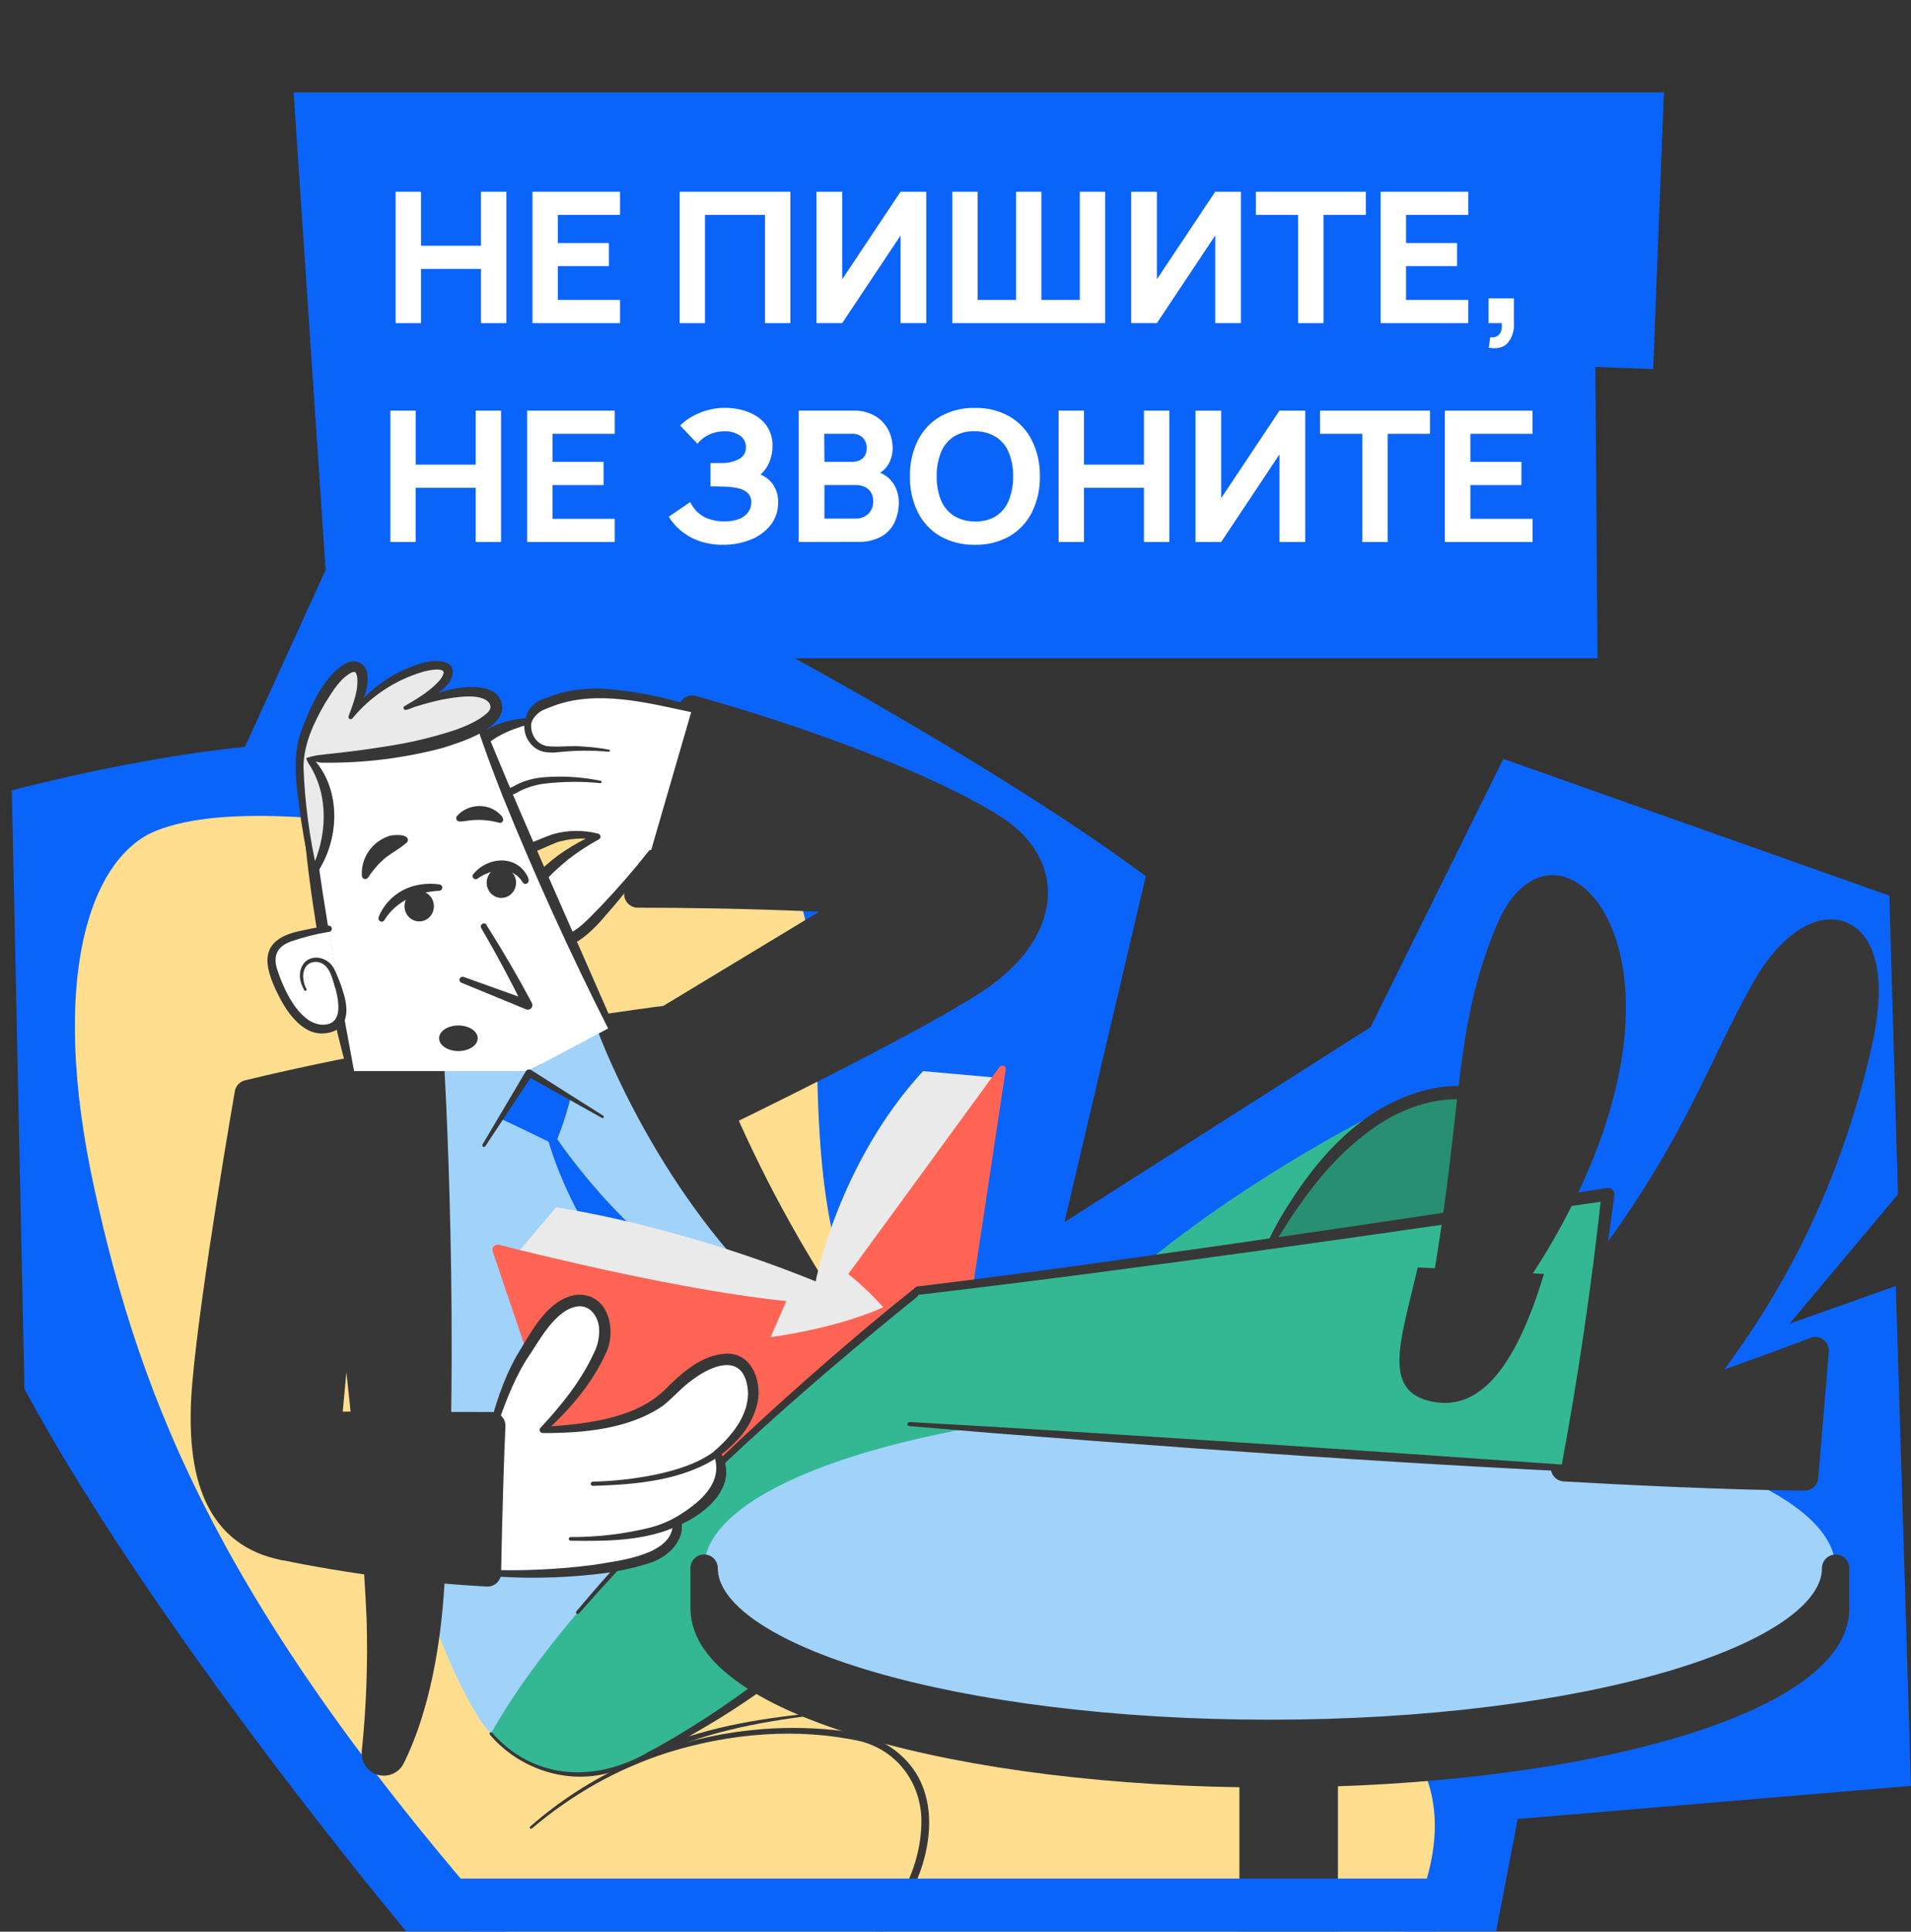 <?xml version="1.0" encoding="UTF-8"?> <svg xmlns="http://www.w3.org/2000/svg" width="94" height="95" viewBox="0 0 94 95" fill="none"><rect x="0" y="0" width="94" height="95" fill="#333333" stroke="none"/><g clip-path="url(#clip0_2715_114604)"><path d="M14.443 4.543H81.845L81.319 18.149L78.476 18.046L78.58 32.373H39.092C39.092 32.373 49.724 38.144 56.361 43.092L52.361 60.1L67.417 50.514L73.948 37.321L92.936 44.048L93.36 58.734L88.023 65.099L93.254 63.244L93.998 87.828L74.655 89.457L73.546 95.228H20.185C20.185 95.228 7.803 80.514 1.202 68.311L0.58 38.869C0.58 38.869 6.588 37.265 12.049 36.732L16.016 28.031L14.443 4.543Z" fill="#0A64FA"></path><path d="M25.569 95.735C10.835 79.206 6.923 68.867 4.642 58.459C2.362 48.051 4.446 42.129 7.706 40.846C10.965 39.563 16.538 40.275 21.657 40.846C28.568 39.251 33.681 38.319 37.37 41.228C41.739 44.675 39 54.055 41.282 61.969C43.564 69.882 44.149 71.86 44.149 71.86L47.345 82.899C62.665 80.602 68.207 82.582 70.097 87.24C71.987 91.898 67.685 97.259 67.685 97.259L25.569 95.735Z" fill="#FFDE8F"></path><path d="M29.351 50.611C27.208 50.925 24.284 51.379 21.157 51.939C21.157 51.939 20.561 63.706 20.115 69.31L20.751 78.025C20.751 78.025 21.897 81.823 23.487 84.376C24.805 86.492 27.747 88.546 31.945 86.305C36.144 84.064 38.624 81.948 38.624 81.948L42.63 67.074L41.612 65.83L29.351 50.611Z" fill="#A0D2FA"></path><path d="M23.732 54.607C25.841 55.564 27.289 56.303 27.289 56.303C27.722 55.304 28.038 54.26 28.233 53.191L26.033 52.02L23.732 54.607Z" fill="#0A64FA"></path><path d="M25.969 52.678L29.525 55.041C30.366 54.062 31.143 53.033 31.854 51.96L30.051 50.51L25.969 52.678Z" fill="#A0D2FA"></path><path d="M30.051 50.51C30.051 50.51 33.791 60.78 41.613 65.824C39.207 62.349 37.148 58.656 35.464 54.795C35.464 54.795 44.348 50.509 47.846 48.267C51.344 46.026 51.98 42.726 48.864 40.73C45.747 38.735 39.45 36.372 34.044 34.877L31.373 43.968C36.302 43.968 40.326 44.147 42.508 44.284L32.854 50.119C32.854 50.119 32.194 50.193 30.051 50.507" fill="#373737"></path><path d="M30.051 50.51C30.051 50.51 33.791 60.78 41.613 65.824C39.207 62.349 37.148 58.656 35.464 54.795C35.464 54.795 44.348 50.509 47.846 48.267C51.344 46.026 51.98 42.726 48.864 40.73C45.747 38.735 39.45 36.372 34.044 34.877L31.373 43.968C36.302 43.968 40.326 44.147 42.508 44.284L32.854 50.119C32.854 50.119 32.194 50.193 30.051 50.507" stroke="#373737" stroke-width="1.346" stroke-linecap="round" stroke-linejoin="round"></path><path d="M26.879 55.779C28.263 60.923 32.606 65.637 32.606 65.637L35.187 63.357C30.591 60.954 27.224 55.748 27.224 55.748L26.879 55.779Z" fill="#0A64FA"></path><path d="M41.539 61.951L44.528 64.876L37.033 66.315L37.888 63.715H40.258L41.539 61.951Z" fill="#EAEAEA"></path><path d="M48.989 52.997L45.403 52.678C41.231 57.209 40.121 63.016 40.121 63.016C33.016 60.145 27.344 59.378 27.344 59.378L25.191 61.932C25.191 61.932 37.252 64.101 40.514 64.101C42.6 61.803 48.989 52.997 48.989 52.997Z" fill="#EAEAEA"></path><path d="M24.236 61.549L29.3 76.481L42.6 77.437L47.097 68.312L49.471 52.596C49.477 52.559 49.469 52.522 49.45 52.49C49.431 52.458 49.402 52.433 49.367 52.419C49.332 52.405 49.293 52.402 49.256 52.413C49.22 52.423 49.188 52.444 49.165 52.474C45.788 57.108 41.728 62.656 41.728 62.656C42.344 63.155 42.919 63.702 43.447 64.291C41.035 65.376 37.905 65.759 37.905 65.759L38.679 63.986C33.67 63.49 26.436 61.701 24.548 61.22C24.503 61.209 24.455 61.21 24.41 61.223C24.365 61.236 24.324 61.26 24.292 61.294C24.26 61.327 24.238 61.369 24.228 61.414C24.219 61.459 24.221 61.505 24.236 61.549Z" fill="#FF6455"></path><path d="M45.174 63.465C45.174 63.465 29.392 75.847 24.146 85.259C25.668 86.987 28.345 88.227 31.945 86.303C36.143 84.062 38.624 81.946 38.624 81.946C43.508 78.384 51.008 69.993 51.008 69.993" fill="#33B893"></path><path d="M24.201 85.212C26.172 87.453 29.061 87.683 31.636 86.31C34.06 85.008 36.35 83.48 38.474 81.749C41.897 79.145 44.928 76.066 47.925 73.006C48.926 71.98 49.92 70.944 50.891 69.893C50.905 69.878 50.921 69.865 50.94 69.857C50.958 69.848 50.978 69.843 50.999 69.842C51.019 69.841 51.04 69.844 51.059 69.851C51.078 69.858 51.096 69.868 51.111 69.882C51.141 69.909 51.159 69.946 51.161 69.985C51.164 70.025 51.15 70.064 51.124 70.094C49.228 72.247 47.266 74.345 45.237 76.389C42.214 79.414 39.021 82.266 35.382 84.514C34.197 85.232 32.998 85.924 31.756 86.54C31.13 86.857 30.464 87.09 29.776 87.234C27.689 87.731 25.438 86.904 24.093 85.305C24.083 85.291 24.078 85.273 24.081 85.256C24.083 85.239 24.092 85.223 24.105 85.211C24.119 85.2 24.136 85.193 24.154 85.194C24.172 85.194 24.189 85.2 24.203 85.212H24.201Z" fill="#373737"></path><path d="M45.301 63.624C39.313 68.451 33.537 73.583 28.477 79.349C28.47 79.357 28.461 79.364 28.451 79.368C28.442 79.373 28.431 79.376 28.42 79.377C28.409 79.378 28.398 79.377 28.388 79.373C28.377 79.37 28.368 79.365 28.36 79.358C28.344 79.344 28.334 79.325 28.332 79.305C28.331 79.284 28.337 79.264 28.35 79.248C32.053 74.827 36.246 70.814 40.6 67.019C42.054 65.752 43.533 64.507 45.044 63.31C45.087 63.276 45.141 63.261 45.195 63.267C45.249 63.273 45.299 63.299 45.333 63.341C45.367 63.383 45.383 63.436 45.377 63.489C45.371 63.542 45.343 63.59 45.301 63.624Z" fill="#373737"></path><path d="M19.923 55.411C22.6 56.12 23.795 56.335 23.795 56.335L25.967 52.678H17.254L19.923 55.411Z" fill="#A0D2FA"></path><path d="M31.873 86.17C34.427 84.991 37.236 84.528 40.017 84.248C40.03 84.249 40.042 84.254 40.052 84.263C40.062 84.272 40.068 84.284 40.069 84.296C40.07 84.309 40.067 84.322 40.059 84.333C40.052 84.343 40.041 84.351 40.028 84.354C37.278 84.695 34.495 85.222 32.013 86.443C31.976 86.46 31.934 86.462 31.896 86.449C31.857 86.436 31.826 86.408 31.808 86.373C31.789 86.337 31.786 86.296 31.798 86.258C31.811 86.22 31.838 86.189 31.873 86.17Z" fill="#373737"></path><path d="M65.812 85.309H60.965V98.753H65.812V85.309Z" fill="#373737"></path><path d="M62.458 85.25C77.826 85.25 90.284 81.611 90.284 77.121C90.284 72.632 77.826 68.992 62.458 68.992C47.091 68.992 34.633 72.632 34.633 77.121C34.633 81.611 47.091 85.25 62.458 85.25Z" fill="#A0D2FA"></path><path d="M62.458 85.248C47.092 85.248 34.635 81.609 34.635 77.121V79.106C34.635 83.592 47.092 87.235 62.458 87.235C77.825 87.235 90.293 83.596 90.293 79.106V77.123C90.293 81.609 77.827 85.248 62.458 85.248Z" fill="#373737" stroke="#373737" stroke-width="1.346" stroke-linecap="round" stroke-linejoin="round"></path><path d="M23.977 77.353C27.854 77.581 31.676 77.025 32.655 76.235C33.532 75.53 33.306 74.83 33.306 74.83C35.579 73.658 35.733 72.418 35.281 71.478C37.075 70.062 37.398 68.465 36.776 67.414C36.155 66.362 34.564 66.793 32.851 68.585C31.139 70.378 26.697 70.332 26.697 70.332C26.697 70.332 28.692 68.48 29.548 66.475C30.404 64.471 28.529 62.719 26.748 65.131C24.968 67.543 24.649 69.013 24.156 70.534" fill="white"></path><path d="M23.985 77.204C25.725 77.266 27.467 77.185 29.194 76.961C30.411 76.757 33.144 76.49 33.095 74.898L33.203 74.641C34.303 73.986 35.643 72.98 35.115 71.556C35.1 71.52 35.097 71.479 35.105 71.44C35.114 71.402 35.135 71.367 35.164 71.339C36.081 70.55 36.967 69.412 36.763 68.179C36.495 66.58 35.069 67.115 34.112 67.82C33.575 68.188 33.128 68.718 32.62 69.127C30.937 70.291 28.693 70.48 26.695 70.478C26.664 70.477 26.635 70.467 26.61 70.45C26.585 70.432 26.566 70.409 26.555 70.381C26.544 70.353 26.541 70.323 26.547 70.293C26.553 70.264 26.567 70.237 26.588 70.216C27.606 69.125 28.57 67.93 29.194 66.58C29.411 66.175 29.504 65.717 29.463 65.261C29.402 64.723 29.025 64.196 28.44 64.244C27.298 64.37 26.477 66.038 25.873 66.902C25.168 68.052 24.739 69.304 24.297 70.575C24.283 70.612 24.255 70.642 24.219 70.66C24.183 70.677 24.142 70.68 24.104 70.668C24.065 70.656 24.033 70.631 24.014 70.596C23.994 70.562 23.989 70.521 24 70.483C24.339 69.175 24.746 67.846 25.426 66.656C26.101 65.561 26.944 63.84 28.389 63.677C29.945 63.587 30.347 65.446 29.797 66.566C29.113 68.064 28.009 69.342 26.796 70.437L26.691 70.173C28.68 70.047 31.142 69.814 32.633 68.416C33.48 67.575 34.466 66.622 35.749 66.57C37.067 66.544 37.537 68.122 37.216 69.164C37.025 69.838 36.656 70.452 36.147 70.943C35.908 71.187 35.649 71.41 35.372 71.612C35.372 71.612 35.423 71.393 35.423 71.397C36.404 72.989 34.792 74.431 33.384 75.016L33.493 74.76C33.65 75.318 33.399 75.815 33.076 76.175C32.742 76.519 32.322 76.769 31.857 76.902C31.002 77.162 30.123 77.339 29.232 77.428C27.476 77.62 25.704 77.644 23.943 77.5C23.905 77.494 23.87 77.475 23.845 77.445C23.821 77.415 23.808 77.378 23.811 77.34C23.813 77.302 23.83 77.266 23.858 77.24C23.886 77.213 23.923 77.198 23.961 77.197L23.985 77.204Z" fill="#373737"></path><path d="M35.384 71.61C33.602 72.82 31.267 73.014 29.151 73.075C29.125 73.071 29.102 73.059 29.085 73.04C29.068 73.021 29.059 72.997 29.059 72.972C29.059 72.946 29.068 72.922 29.085 72.903C29.102 72.884 29.125 72.872 29.151 72.868C30.209 72.844 31.263 72.724 32.299 72.509C33.311 72.29 34.343 71.971 35.168 71.354C35.185 71.34 35.205 71.33 35.227 71.325C35.248 71.319 35.27 71.317 35.292 71.32C35.314 71.322 35.336 71.329 35.355 71.34C35.374 71.35 35.392 71.365 35.405 71.382C35.419 71.399 35.429 71.418 35.435 71.439C35.441 71.46 35.443 71.482 35.44 71.504C35.438 71.525 35.431 71.546 35.42 71.565C35.409 71.584 35.394 71.6 35.377 71.614L35.384 71.61Z" fill="#373737"></path><path d="M33.412 75.011C31.762 75.793 29.869 75.799 28.068 75.772C28.044 75.772 28.021 75.762 28.003 75.745C27.986 75.728 27.977 75.706 27.977 75.682C27.977 75.658 27.986 75.635 28.003 75.618C28.021 75.602 28.044 75.592 28.068 75.592C29.396 75.598 30.72 75.44 32.008 75.12C32.424 75.01 32.825 74.849 33.2 74.641C33.224 74.623 33.251 74.611 33.281 74.605C33.31 74.598 33.341 74.598 33.37 74.604C33.4 74.61 33.428 74.622 33.452 74.639C33.476 74.657 33.497 74.679 33.512 74.705C33.527 74.73 33.536 74.759 33.539 74.788C33.541 74.818 33.538 74.847 33.528 74.875C33.518 74.903 33.503 74.929 33.482 74.95C33.462 74.972 33.436 74.989 33.408 75L33.412 75.011Z" fill="#373737"></path><path d="M13.967 76.058C17.266 76.735 20.612 77.168 23.977 77.354C23.977 77.354 24.039 73.508 24.189 70.115C17.13 70.115 12.33 70.066 12.33 70.066" fill="#373737"></path><path d="M13.967 76.058C17.266 76.735 20.612 77.168 23.977 77.354C23.977 77.354 24.039 73.508 24.189 70.115C17.13 70.115 12.33 70.066 12.33 70.066" stroke="#373737" stroke-width="1.346" stroke-linecap="round" stroke-linejoin="round"></path><path d="M12.214 53.784C15.048 53.095 18.192 52.469 21.153 51.94C21.153 51.94 22.026 66.152 21.164 78.282C20.873 82.395 19.978 84.965 19.258 86.42C19.215 86.508 19.143 86.578 19.053 86.618C18.963 86.659 18.861 86.666 18.766 86.64C18.671 86.614 18.588 86.555 18.533 86.475C18.477 86.394 18.453 86.297 18.464 86.201C18.69 84.012 18.771 81.811 18.706 79.612C18.535 75.626 17.806 66.871 16.951 61.779C16.55 65.222 16.123 70.094 16.123 70.094L13.965 76.059C10.902 75.461 9.723 72.764 10.128 68.084C10.533 63.404 12.214 53.784 12.214 53.784Z" fill="#373737" stroke="#373737" stroke-width="1.346" stroke-linecap="round" stroke-linejoin="round"></path><path d="M34.041 34.878C29.29 33.593 27.86 34.18 26.688 34.655C26.512 34.725 26.357 34.836 26.235 34.977C26.113 35.12 26.028 35.289 25.988 35.47C25.988 35.47 23.66 35.718 22.974 37.368C22.503 38.503 23.245 39.095 24.175 39.109C24.175 39.109 23.031 40.222 23.83 41.284C24.629 42.346 26.008 41.799 26.774 41.424C27.587 41.057 28.499 40.959 29.374 41.144C27.146 42.235 26.103 43.59 25.832 44.473C25.374 45.955 27.146 47.382 29.003 45.48C30.098 44.365 31.101 43.168 32.003 41.9" fill="white"></path><path d="M34.011 35.026C31.838 34.565 29.396 33.919 27.244 34.71L26.758 34.901C26.485 35.02 26.267 35.236 26.148 35.505C26.148 35.582 26.076 35.611 26.014 35.622C25.083 35.879 24.071 36.295 23.512 37.077C23.257 37.436 23.062 37.921 23.167 38.276C23.288 38.71 23.753 38.882 24.19 38.96C24.218 38.964 24.245 38.976 24.267 38.994C24.289 39.012 24.307 39.035 24.317 39.061C24.328 39.087 24.331 39.115 24.327 39.143C24.323 39.171 24.312 39.197 24.294 39.22C23.649 39.991 23.574 40.98 24.467 41.502C25.383 41.965 26.368 41.278 27.251 41.011C27.96 40.82 28.707 40.815 29.418 40.996C29.439 41.001 29.458 41.01 29.475 41.023C29.491 41.035 29.506 41.05 29.517 41.068C29.527 41.086 29.534 41.105 29.537 41.126C29.54 41.146 29.539 41.167 29.534 41.187C29.528 41.207 29.517 41.226 29.504 41.242C29.49 41.259 29.473 41.272 29.453 41.282C28.93 41.567 28.431 41.894 27.961 42.258C27.14 42.924 26.148 43.839 26.06 44.924C26.053 45.106 26.09 45.286 26.169 45.451C26.247 45.616 26.363 45.76 26.509 45.872C26.655 45.984 26.826 46.061 27.007 46.097C27.189 46.132 27.377 46.125 27.556 46.077C28.401 45.868 28.977 45.14 29.572 44.551C30.395 43.684 31.186 42.776 31.923 41.838C31.941 41.817 31.967 41.803 31.995 41.799C32.024 41.795 32.053 41.801 32.077 41.817C32.1 41.832 32.118 41.856 32.125 41.883C32.133 41.91 32.13 41.938 32.117 41.964C31.463 42.982 30.731 43.951 29.928 44.862C29.129 45.809 28.03 47.015 26.628 46.574C26.283 46.451 25.986 46.224 25.782 45.926C25.577 45.627 25.475 45.273 25.49 44.914C25.647 43.085 27.77 41.684 29.316 41.009L29.347 41.294C28.691 41.188 28.018 41.234 27.383 41.429C26.397 41.827 25.306 42.505 24.219 41.946C23.02 41.251 23.097 39.855 24.076 39.003L24.184 39.263C22.674 39.394 22.137 38.08 22.87 36.903C23.528 35.853 24.78 35.364 25.986 35.319L25.853 35.437C25.869 34.911 26.322 34.491 26.813 34.342C27.073 34.24 27.338 34.151 27.607 34.075C28.332 33.894 29.081 33.827 29.827 33.878C31.28 34.001 32.714 34.287 34.1 34.732C34.14 34.742 34.174 34.768 34.195 34.803C34.215 34.839 34.221 34.88 34.21 34.919C34.199 34.958 34.172 34.992 34.136 35.012C34.1 35.032 34.058 35.037 34.018 35.026H34.011Z" fill="#373737"></path><path d="M26.145 35.504C26.046 36.031 26.343 36.58 26.893 36.693C27.473 36.763 28.125 36.65 28.727 36.718C29.142 36.742 29.556 36.792 29.964 36.871C29.977 36.874 29.988 36.882 29.995 36.892C30.002 36.903 30.005 36.916 30.002 36.929C30 36.941 29.993 36.953 29.982 36.96C29.972 36.968 29.959 36.971 29.946 36.97C29.131 36.896 28.311 36.902 27.498 36.988C27.28 37.019 27.058 37.019 26.84 36.988C26.107 36.9 25.634 36.09 25.839 35.425C25.851 35.387 25.878 35.355 25.913 35.335C25.948 35.316 25.989 35.31 26.029 35.318C26.068 35.327 26.103 35.35 26.126 35.383C26.149 35.416 26.158 35.455 26.153 35.495L26.145 35.504Z" fill="#373737"></path><path d="M24.177 38.957C24.607 38.94 25.026 38.817 25.395 38.598C25.826 38.382 26.297 38.254 26.78 38.223C27.71 38.151 28.645 38.211 29.556 38.403C29.569 38.407 29.579 38.416 29.586 38.427C29.593 38.439 29.596 38.452 29.594 38.465C29.591 38.479 29.585 38.491 29.575 38.499C29.564 38.508 29.551 38.513 29.538 38.514C28.633 38.425 27.722 38.432 26.819 38.535C26.387 38.584 25.966 38.708 25.578 38.9C25.157 39.153 24.669 39.278 24.175 39.258C24.134 39.258 24.094 39.242 24.065 39.214C24.036 39.185 24.02 39.146 24.02 39.106C24.02 39.066 24.036 39.027 24.065 38.998C24.094 38.969 24.134 38.953 24.175 38.953L24.177 38.957Z" fill="#373737"></path><path d="M17.254 52.674H25.968L30.051 50.507C30.051 50.507 25.468 40.874 23.451 35.185L14.902 37.206C15.242 44.377 17.254 52.674 17.254 52.674Z" fill="white"></path><path d="M29.91 50.574C28.024 46.844 26.297 43.041 24.729 39.166C24.219 37.871 23.728 36.566 23.306 35.238L23.489 35.337L14.946 37.356L15.066 37.202C15.179 38.499 15.311 39.793 15.474 41.083C15.969 44.959 16.701 48.799 17.41 52.643C17.414 52.663 17.414 52.683 17.41 52.703C17.406 52.723 17.398 52.742 17.386 52.758C17.375 52.775 17.36 52.789 17.343 52.8C17.325 52.811 17.306 52.819 17.286 52.822C17.247 52.831 17.206 52.824 17.172 52.804C17.137 52.783 17.113 52.751 17.102 52.713C16.736 51.457 16.446 50.176 16.173 48.896C15.396 45.047 14.836 41.142 14.75 37.216C14.748 37.18 14.759 37.145 14.781 37.117C14.803 37.088 14.834 37.068 14.869 37.06L23.416 35.041C23.453 35.033 23.493 35.038 23.526 35.056C23.56 35.074 23.586 35.103 23.599 35.138C23.731 35.459 23.86 35.78 23.988 36.103L24.386 37.065C25.178 38.991 26.01 40.898 26.841 42.807C27.814 45.027 29.204 48.191 30.192 50.443C30.208 50.48 30.208 50.522 30.193 50.56C30.177 50.598 30.147 50.628 30.109 50.644C30.073 50.659 30.032 50.66 29.994 50.646C29.957 50.633 29.926 50.607 29.908 50.572L29.91 50.574Z" fill="#373737"></path><path d="M15.191 37.337C21.632 37.105 24.407 35.639 24.416 34.816C24.431 33.685 22.314 33.812 19.949 34.816C22.578 33.608 22.622 32.303 20.737 32.842C19.336 33.272 18.111 34.128 17.241 35.286C18.555 32.867 17.476 31.726 15.98 34.101C15.63 34.662 15.334 35.252 15.094 35.865C14.789 36.646 14.67 37.486 14.748 38.318C14.877 39.851 15.109 41.374 15.443 42.876C16.702 40.737 16.163 38.288 15.191 37.337Z" fill="#EAEAEA"></path><path d="M15.047 37.283C15.23 37.223 15.418 37.176 15.608 37.143L16.112 37.086C17.029 36.987 17.954 36.876 18.862 36.727C20.07 36.553 21.261 36.274 22.418 35.892C22.948 35.697 23.518 35.456 23.934 35.092C24.118 34.932 24.171 34.794 24.085 34.604C23.718 34.044 22.391 34.291 21.755 34.403C21.154 34.531 20.563 34.699 19.986 34.907C19.973 34.912 19.96 34.914 19.946 34.914C19.933 34.913 19.92 34.91 19.907 34.905C19.895 34.899 19.884 34.891 19.875 34.882C19.866 34.872 19.86 34.86 19.855 34.848C19.847 34.825 19.847 34.801 19.855 34.779C19.864 34.756 19.88 34.737 19.901 34.726C20.501 34.376 21.131 34.008 21.59 33.497C21.69 33.39 21.767 33.264 21.817 33.127C21.907 32.777 20.985 32.981 20.792 33.043C19.429 33.449 18.222 34.248 17.329 35.336C17.312 35.353 17.289 35.365 17.264 35.368C17.239 35.371 17.214 35.366 17.193 35.353C17.171 35.34 17.155 35.321 17.146 35.298C17.138 35.275 17.138 35.25 17.146 35.226C17.382 34.575 17.654 33.922 17.562 33.252C17.505 33.06 17.485 33.003 17.294 33.073C16.715 33.38 16.365 33.997 16 34.566C15.437 35.537 14.944 36.58 14.928 37.715C14.991 39.434 15.215 41.142 15.597 42.821C15.597 42.83 15.309 42.779 15.311 42.781C16.081 41.166 16.198 39.192 15.239 37.64C15.156 37.528 15.094 37.402 15.056 37.269L15.047 37.283ZM15.336 37.396C15.423 37.43 15.472 37.396 15.52 37.439L15.582 37.516C16.803 39.052 16.654 41.383 15.582 42.948C15.567 42.976 15.543 42.998 15.515 43.012C15.486 43.026 15.454 43.031 15.422 43.026C15.39 43.021 15.361 43.007 15.338 42.985C15.315 42.963 15.3 42.934 15.294 42.903C15.034 41.77 14.833 40.625 14.691 39.472C14.53 38.304 14.411 37.094 14.816 35.953C15.232 34.839 15.952 33.134 17.089 32.587C17.193 32.539 17.307 32.518 17.422 32.525C17.536 32.532 17.647 32.566 17.744 32.625C17.842 32.683 17.923 32.765 17.98 32.862C18.038 32.959 18.07 33.069 18.073 33.181C18.149 33.968 17.771 34.701 17.34 35.334L17.157 35.223C17.994 33.992 19.237 33.078 20.679 32.635C21.229 32.456 22.448 32.33 22.25 33.24C22.183 33.443 22.068 33.627 21.914 33.778C21.369 34.291 20.715 34.679 19.998 34.914L19.914 34.735C21.082 34.196 22.847 33.457 24.131 33.945C24.303 34.02 24.45 34.142 24.554 34.297C24.657 34.452 24.713 34.632 24.714 34.817C24.627 35.917 22.625 36.515 21.747 36.791C19.844 37.292 17.879 37.534 15.908 37.509C15.698 37.527 15.58 37.453 15.344 37.401L15.336 37.396Z" fill="#373737"></path><path d="M17.802 43.091C17.77 42.669 17.88 42.249 18.115 41.895C18.349 41.54 18.696 41.27 19.102 41.126C19.315 41.04 20.171 40.986 20.054 41.377C20.041 41.407 20.02 41.432 19.993 41.451C19.627 41.761 19.306 41.919 18.95 42.192C18.623 42.474 18.338 42.799 18.105 43.159C18.087 43.187 18.06 43.209 18.028 43.221C17.997 43.234 17.962 43.236 17.929 43.229C17.896 43.222 17.866 43.204 17.843 43.18C17.821 43.155 17.806 43.124 17.802 43.091Z" fill="#373737"></path><path d="M22.474 40.136C22.689 39.893 22.982 39.728 23.304 39.667C23.626 39.606 23.96 39.652 24.253 39.799C24.421 39.883 24.947 40.251 24.676 40.449C24.659 40.459 24.64 40.465 24.621 40.468C24.601 40.471 24.581 40.47 24.562 40.465C24.022 40.313 23.454 40.283 22.9 40.377C22.802 40.393 22.702 40.401 22.603 40.402C22.572 40.401 22.541 40.392 22.516 40.375C22.49 40.358 22.469 40.335 22.456 40.307C22.442 40.28 22.437 40.25 22.44 40.219C22.444 40.189 22.456 40.16 22.474 40.136Z" fill="#373737"></path><path d="M18.626 45.095C18.797 44.672 19.079 44.301 19.446 44.02C19.812 43.739 20.247 43.559 20.708 43.498C21.012 43.451 21.321 43.451 21.625 43.498C21.646 43.502 21.665 43.509 21.683 43.52C21.701 43.531 21.716 43.545 21.729 43.561C21.741 43.578 21.749 43.597 21.754 43.617C21.758 43.637 21.759 43.658 21.755 43.678C21.749 43.715 21.73 43.748 21.7 43.772C21.671 43.796 21.634 43.809 21.596 43.809C20.532 43.859 19.476 44.324 18.912 45.244C18.893 45.28 18.861 45.307 18.823 45.319C18.784 45.332 18.742 45.33 18.705 45.312C18.669 45.295 18.64 45.264 18.626 45.227C18.613 45.189 18.614 45.148 18.631 45.112L18.626 45.095Z" fill="#373737"></path><path d="M23.283 42.99C23.789 42.343 24.834 42.066 25.534 42.594C25.717 42.707 26.234 43.347 25.89 43.464C25.855 43.474 25.817 43.472 25.784 43.458C25.75 43.444 25.723 43.419 25.706 43.387C25.604 43.212 25.458 43.066 25.281 42.963C25.104 42.86 24.904 42.803 24.698 42.798C24.258 42.81 23.833 42.956 23.483 43.217C23.451 43.236 23.414 43.243 23.377 43.238C23.341 43.233 23.307 43.215 23.282 43.188C23.258 43.161 23.244 43.127 23.242 43.09C23.241 43.054 23.253 43.019 23.275 42.99H23.283Z" fill="#373737"></path><path d="M20.621 45.315C21.02 45.315 21.343 44.981 21.343 44.569C21.343 44.157 21.02 43.822 20.621 43.822C20.222 43.822 19.898 44.157 19.898 44.569C19.898 44.981 20.222 45.315 20.621 45.315Z" fill="#373737"></path><path d="M24.662 44.159C25.061 44.159 25.384 43.825 25.384 43.413C25.384 43 25.061 42.666 24.662 42.666C24.263 42.666 23.939 43 23.939 43.413C23.939 43.825 24.263 44.159 24.662 44.159Z" fill="#373737"></path><path d="M23.928 45.491C24.724 46.747 25.468 48.016 26.161 49.326C26.176 49.353 26.184 49.382 26.187 49.413C26.189 49.443 26.186 49.474 26.176 49.502C26.166 49.532 26.151 49.558 26.13 49.581C26.11 49.604 26.085 49.623 26.057 49.636C26.028 49.648 25.997 49.655 25.965 49.655C25.934 49.655 25.902 49.648 25.873 49.636L22.696 48.33C22.677 48.322 22.66 48.311 22.645 48.297C22.631 48.282 22.619 48.265 22.611 48.247C22.603 48.228 22.599 48.208 22.6 48.188C22.6 48.167 22.604 48.147 22.612 48.129C22.628 48.093 22.657 48.064 22.694 48.049C22.731 48.033 22.773 48.032 22.81 48.046L26.046 49.207L25.747 49.523C25.432 48.866 25.094 48.211 24.748 47.563C24.401 46.916 24.042 46.275 23.67 45.642C23.65 45.607 23.645 45.566 23.655 45.528C23.665 45.489 23.691 45.456 23.726 45.436C23.761 45.415 23.802 45.409 23.842 45.418C23.882 45.428 23.916 45.452 23.938 45.486L23.928 45.491Z" fill="#373737"></path><path d="M16.171 45.676C13.91 46.087 12.806 46.318 13.62 48.274C14.434 50.23 15.434 50.898 16.354 50.512C16.986 50.246 16.904 49.414 16.684 48.692" fill="white"></path><path d="M16.197 45.824C15.551 45.93 14.916 46.091 14.299 46.305C13.68 46.531 13.419 46.958 13.621 47.635C13.925 48.586 14.651 50.26 15.782 50.393C16.829 50.456 16.699 49.442 16.532 48.73C16.524 48.691 16.53 48.651 16.551 48.618C16.572 48.584 16.605 48.56 16.644 48.55C16.683 48.54 16.724 48.544 16.759 48.563C16.794 48.582 16.82 48.613 16.833 48.651C17.053 49.254 17.267 50.275 16.512 50.671C16.278 50.786 16.018 50.839 15.757 50.824C15.496 50.809 15.243 50.728 15.025 50.587C14.42 50.206 14.028 49.589 13.716 48.988C12.922 47.427 12.723 46.187 14.816 45.772C15.258 45.67 15.698 45.593 16.136 45.525C16.157 45.52 16.178 45.52 16.198 45.525C16.218 45.529 16.238 45.537 16.255 45.548C16.272 45.56 16.287 45.575 16.298 45.592C16.309 45.609 16.316 45.628 16.319 45.648C16.323 45.668 16.323 45.688 16.319 45.708C16.315 45.728 16.308 45.746 16.296 45.763C16.285 45.78 16.27 45.794 16.253 45.805C16.236 45.816 16.217 45.824 16.197 45.828V45.824Z" fill="#373737"></path><path d="M16.682 48.691C16.587 48.361 16.466 48.054 16.38 47.835C15.906 46.651 14.277 47.218 15.012 48.659" fill="white"></path><path d="M16.535 48.731C16.351 48.22 16.262 47.395 15.6 47.309C14.846 47.265 14.786 48.107 15.07 48.629C15.075 48.637 15.079 48.645 15.08 48.654C15.082 48.663 15.082 48.672 15.079 48.681C15.077 48.689 15.073 48.697 15.067 48.704C15.061 48.711 15.054 48.717 15.046 48.721C15.037 48.725 15.028 48.727 15.019 48.728C15.01 48.728 15.001 48.726 14.993 48.723C14.984 48.719 14.976 48.714 14.97 48.708C14.964 48.701 14.959 48.693 14.956 48.685L14.852 48.455C14.582 47.854 14.852 47.059 15.618 47.095C15.805 47.114 15.983 47.182 16.133 47.292C16.284 47.402 16.4 47.551 16.471 47.721C16.613 48.022 16.736 48.332 16.837 48.649C16.843 48.668 16.846 48.688 16.844 48.708C16.843 48.728 16.837 48.748 16.827 48.765C16.818 48.783 16.805 48.799 16.79 48.812C16.774 48.825 16.756 48.835 16.736 48.841C16.716 48.847 16.695 48.85 16.673 48.848C16.652 48.846 16.631 48.839 16.613 48.829C16.594 48.819 16.578 48.805 16.565 48.788C16.552 48.771 16.543 48.752 16.538 48.731H16.535Z" fill="#373737"></path><path d="M22.547 51.691C23.072 51.691 23.497 51.409 23.497 51.062C23.497 50.714 23.072 50.432 22.547 50.432C22.023 50.432 21.598 50.714 21.598 51.062C21.598 51.409 22.023 51.691 22.547 51.691Z" fill="#373737"></path><path d="M35.465 54.793C34.664 52.936 34.299 51.812 34.299 51.812L35.465 54.793Z" fill="#A0D2FA"></path><path d="M35.465 54.793C34.664 52.936 34.299 51.812 34.299 51.812" stroke="#373737" stroke-width="1.346" stroke-linecap="round" stroke-linejoin="round"></path><path d="M42.504 44.283C43.644 44.351 44.28 44.403 44.28 44.403L42.504 44.283Z" fill="#A0D2FA"></path><path d="M42.504 44.283C43.644 44.351 44.28 44.403 44.28 44.403" stroke="#373737" stroke-width="1.346" stroke-linecap="round" stroke-linejoin="round"></path><path d="M56.012 62.394C61.785 57.592 68.247 54.484 68.247 54.484L61.975 61.817L56.012 62.394Z" fill="#33B893"></path><path d="M62.152 61.817C65.161 55.929 68.822 53.496 72.158 53.753C75.495 54.009 75.689 58.361 74.175 61.306L62.152 61.817Z" fill="#298F72"></path><path d="M62.022 61.901C62.377 60.968 62.834 60.077 63.385 59.241C64.407 57.615 65.653 56.083 67.25 54.952C68.949 53.734 71.712 52.799 73.687 53.892C75.72 55.206 75.597 58.037 74.915 60.052C74.76 60.51 74.562 60.952 74.323 61.373C74.311 61.397 74.293 61.418 74.271 61.433C74.248 61.448 74.222 61.456 74.194 61.457C70.137 61.637 66.053 61.77 62.022 61.901ZM62.282 61.734C66.273 61.524 70.211 61.317 74.178 61.152L74.044 61.237C74.421 60.392 74.665 59.497 74.766 58.581C75.003 56.702 74.418 54.193 72.125 54.075C70.502 53.953 68.924 54.524 67.608 55.444C66.064 56.506 64.819 57.956 63.77 59.483C63.25 60.201 62.823 61.038 62.282 61.734Z" fill="#373737"></path><path d="M77.52 64.249C83.404 56.892 84.451 52.792 86.869 48.568C89.287 44.343 92.886 44.978 91.383 51.448C89.88 57.917 87.198 63.481 82.882 68.73C82.882 68.73 86.477 67.513 89.289 66.426L88.767 72.635C88.767 72.635 84.611 72.624 76.955 72.184L77.52 64.249Z" fill="#373737" stroke="#373737" stroke-width="1.346" stroke-linecap="round" stroke-linejoin="round"></path><path d="M44.734 70.026C44.734 70.026 66.076 71.546 76.956 72.179C76.956 72.179 78.276 65.775 79.101 58.721C79.101 58.721 56.28 62.164 45.172 63.456" fill="#33B893"></path><path d="M44.737 69.934C54.94 70.506 66.749 71.319 76.963 72.035L76.799 72.157C77.63 67.697 78.29 63.211 78.779 58.699L79.146 59.043C67.842 60.683 56.54 62.34 45.194 63.678C45.138 63.684 45.083 63.669 45.038 63.636C44.994 63.602 44.965 63.553 44.957 63.499C44.951 63.444 44.966 63.39 45 63.346C45.035 63.303 45.085 63.275 45.141 63.267C47.973 62.926 50.802 62.55 53.629 62.157C62.111 60.985 70.581 59.721 79.045 58.428C79.094 58.42 79.144 58.424 79.191 58.438C79.238 58.453 79.281 58.478 79.317 58.511C79.352 58.545 79.379 58.586 79.396 58.632C79.412 58.677 79.418 58.726 79.412 58.774C78.818 63.285 78.048 67.772 77.102 72.233C77.094 72.268 77.074 72.3 77.044 72.323C77.014 72.345 76.978 72.356 76.941 72.355C74.924 72.256 70.891 72.035 68.874 71.908C62.665 71.529 54.967 70.966 48.739 70.472L44.717 70.133C44.705 70.132 44.692 70.129 44.681 70.123C44.67 70.118 44.66 70.11 44.652 70.101C44.644 70.091 44.638 70.081 44.634 70.069C44.63 70.057 44.628 70.045 44.629 70.032C44.631 70.008 44.643 69.985 44.662 69.969C44.68 69.953 44.705 69.945 44.73 69.946L44.737 69.934Z" fill="#373737"></path><path d="M70.522 62.713C71.961 54.263 71.502 50.615 73.594 45.558C75.686 40.501 80.462 43.51 79.937 50.615C79.413 57.719 74.254 64.253 74.254 64.253L70.522 62.713Z" fill="#373737"></path><path d="M69.737 62.332L75.949 62.651C74.641 66.94 72.942 69.436 70.449 68.932C67.956 68.428 68.887 65.98 69.737 62.332Z" fill="#373737"></path><path d="M26.087 89.824C29.015 87.253 32.675 85.616 36.578 85.132C37.874 84.969 39.183 84.936 40.485 85.033C41.79 85.132 43.194 85.338 44.21 86.232C46.397 88.064 45.878 91.272 44.599 93.472C43.924 94.585 43.003 95.535 41.904 96.254C41.889 96.265 41.87 96.27 41.851 96.268C41.832 96.266 41.815 96.256 41.803 96.241C41.791 96.227 41.786 96.208 41.789 96.189C41.791 96.171 41.801 96.154 41.816 96.142C43.774 94.556 45.235 92.275 45.319 89.765C45.402 87.865 44.254 86.142 42.344 85.638C39.227 84.949 35.887 85.243 32.844 86.192C31.618 86.584 30.436 87.097 29.317 87.723C28.199 88.356 27.145 89.091 26.169 89.918C26.157 89.929 26.14 89.936 26.123 89.936C26.106 89.936 26.09 89.929 26.077 89.918C26.065 89.905 26.059 89.889 26.059 89.872C26.059 89.855 26.065 89.838 26.077 89.826L26.087 89.824Z" fill="#373737"></path><path d="M23.729 56.294L25.868 52.68C25.893 52.641 25.931 52.612 25.977 52.6C26.022 52.588 26.071 52.593 26.112 52.615C26.112 52.615 29.665 54.873 29.672 54.871C29.686 54.88 29.696 54.894 29.7 54.91C29.704 54.925 29.701 54.942 29.693 54.956C29.684 54.97 29.67 54.98 29.654 54.985C29.638 54.989 29.621 54.987 29.606 54.979L25.94 52.928L26.191 52.868L23.87 56.373C23.859 56.39 23.842 56.402 23.822 56.407C23.802 56.412 23.781 56.409 23.764 56.398C23.746 56.388 23.733 56.371 23.729 56.351C23.724 56.332 23.727 56.311 23.738 56.294H23.729Z" fill="#373737"></path><path d="M70.578 95.226L71.762 92.389H21.547L23.268 95.226H70.578Z" fill="#0A64FA"></path><path d="M19.461 15.89V9.43H20.708V12.085H23.659V9.43H24.906V15.89H23.659V13.225H20.708V15.89H19.461Z" fill="white"></path><path d="M26.191 15.89V9.43H30.5V10.569H27.438V11.951H29.95V13.09H27.438V14.75H30.5V15.89H26.191Z" fill="white"></path><path d="M33.432 15.89V9.43H38.877V15.89H37.63V10.569H34.678V15.89H33.432Z" fill="white"></path><path d="M45.561 15.89H44.296V11.583L41.427 15.89H40.162V9.43H41.427V13.736L44.296 9.43H45.561V15.89Z" fill="white"></path><path d="M46.844 15.89V9.43H48.09V14.75H49.979V9.43H51.225V14.75H53.114V9.43H54.36V15.89H46.844Z" fill="white"></path><path d="M61.04 15.89H59.775V11.583L56.906 15.89H55.641V9.43H56.906V13.736L59.775 9.43H61.04V15.89Z" fill="white"></path><path d="M63.854 15.89V10.569H61.773V9.43H67.182V10.569H65.101V15.89H63.854Z" fill="white"></path><path d="M67.914 15.89V9.43H72.222V10.569H69.161V11.951H71.672V13.09H69.161V14.75H72.222V15.89H67.914Z" fill="white"></path><path d="M73.228 17.102L73.301 16.59C73.425 16.608 73.551 16.583 73.659 16.52C73.748 16.46 73.813 16.371 73.842 16.269C73.877 16.146 73.884 16.017 73.862 15.89H73.221V14.674H74.467V15.894C74.493 16.246 74.384 16.595 74.159 16.872C73.961 17.092 73.651 17.169 73.228 17.102Z" fill="white"></path><path d="M19.201 26.655V20.195H20.448V22.851H23.399V20.195H24.646V26.655H23.399V23.991H20.446V26.655H19.201Z" fill="white"></path><path d="M25.93 26.655V20.195H30.238V21.335H27.176V22.716H29.688V23.856H27.176V25.516H30.238V26.655H25.93Z" fill="white"></path><path d="M35.58 26.791C35.16 26.8 34.743 26.731 34.348 26.59C34.022 26.47 33.721 26.295 33.457 26.072C33.235 25.882 33.045 25.658 32.895 25.41L33.949 24.692C34.03 24.854 34.135 25.004 34.26 25.137C34.41 25.293 34.593 25.415 34.796 25.496C35.062 25.6 35.348 25.649 35.635 25.639C35.898 25.65 36.159 25.604 36.402 25.505C36.574 25.433 36.721 25.314 36.823 25.16C36.909 25.027 36.955 24.873 36.955 24.715C36.961 24.628 36.948 24.54 36.917 24.458C36.885 24.376 36.836 24.301 36.772 24.239C36.635 24.123 36.471 24.044 36.293 24.008C36.09 23.965 35.883 23.94 35.676 23.934L35.219 23.922H35.036H34.948V22.773H35.362H35.562C35.843 22.77 36.118 22.699 36.365 22.567C36.469 22.511 36.554 22.427 36.612 22.326C36.669 22.224 36.696 22.109 36.689 21.993C36.693 21.882 36.669 21.772 36.618 21.673C36.568 21.574 36.494 21.488 36.402 21.424C36.177 21.273 35.908 21.198 35.635 21.212C35.353 21.208 35.075 21.273 34.825 21.402C34.622 21.503 34.445 21.646 34.306 21.822L33.454 20.925C33.717 20.669 34.028 20.465 34.37 20.324C34.777 20.147 35.216 20.056 35.661 20.057C35.949 20.057 36.235 20.094 36.513 20.166C36.782 20.236 37.036 20.35 37.265 20.503C37.487 20.654 37.669 20.853 37.798 21.085C37.937 21.346 38.006 21.637 37.998 21.932C38 22.202 37.948 22.469 37.846 22.72C37.752 22.956 37.603 23.169 37.412 23.34C37.671 23.449 37.893 23.63 38.048 23.861C38.206 24.117 38.285 24.414 38.273 24.713C38.282 25.112 38.153 25.501 37.907 25.819C37.652 26.139 37.315 26.386 36.93 26.537C36.502 26.709 36.043 26.796 35.58 26.791Z" fill="white"></path><path d="M39.287 26.654V20.194H41.927C42.327 20.175 42.723 20.271 43.067 20.47C43.342 20.637 43.563 20.878 43.705 21.163C43.836 21.426 43.904 21.714 43.907 22.006C43.918 22.323 43.83 22.636 43.656 22.903C43.495 23.139 43.252 23.309 42.972 23.382V23.158C43.345 23.218 43.678 23.42 43.9 23.72C44.104 24.004 44.212 24.344 44.209 24.692C44.217 25.044 44.142 25.392 43.991 25.712C43.848 26.002 43.617 26.242 43.33 26.399C42.986 26.576 42.6 26.663 42.211 26.648L39.287 26.654ZM40.552 22.715H41.909C42.035 22.716 42.16 22.691 42.275 22.643C42.384 22.597 42.474 22.519 42.536 22.421C42.605 22.303 42.639 22.169 42.633 22.033C42.639 21.85 42.573 21.673 42.45 21.536C42.378 21.465 42.292 21.41 42.197 21.375C42.102 21.34 42.001 21.326 41.9 21.333H40.543L40.552 22.715ZM40.552 25.505H42.083C42.239 25.508 42.394 25.472 42.532 25.399C42.661 25.331 42.768 25.229 42.84 25.103C42.919 24.966 42.958 24.81 42.954 24.653C42.956 24.511 42.923 24.371 42.856 24.245C42.791 24.124 42.689 24.024 42.565 23.96C42.416 23.885 42.25 23.849 42.083 23.854H40.552V25.505Z" fill="white"></path><path d="M47.954 26.791C47.356 26.807 46.765 26.661 46.246 26.369C45.77 26.089 45.388 25.679 45.146 25.19C44.877 24.64 44.745 24.036 44.759 23.426C44.745 22.817 44.877 22.214 45.146 21.664C45.388 21.175 45.77 20.764 46.246 20.483C46.765 20.192 47.356 20.047 47.954 20.062C48.552 20.047 49.142 20.192 49.661 20.483C50.137 20.764 50.519 21.175 50.761 21.664C51.03 22.213 51.163 22.817 51.15 23.426C51.163 24.036 51.03 24.64 50.761 25.19C50.519 25.679 50.137 26.089 49.661 26.369C49.143 26.661 48.552 26.807 47.954 26.791ZM47.954 25.642C48.322 25.662 48.687 25.57 48.999 25.379C49.283 25.188 49.501 24.917 49.624 24.602C49.771 24.227 49.842 23.828 49.833 23.426C49.843 23.028 49.772 22.631 49.624 22.26C49.499 21.949 49.282 21.682 48.999 21.494C48.687 21.302 48.323 21.203 47.954 21.21C47.586 21.191 47.221 21.284 46.909 21.476C46.624 21.665 46.406 21.936 46.282 22.251C46.136 22.626 46.066 23.025 46.075 23.426C46.065 23.825 46.136 24.221 46.282 24.593C46.407 24.905 46.626 25.172 46.909 25.361C47.222 25.553 47.585 25.651 47.954 25.642Z" fill="white"></path><path d="M52.072 26.655V20.195H53.319V22.851H56.27V20.195H57.517V26.655H56.27V23.991H53.319V26.655H52.072Z" fill="white"></path><path d="M64.202 26.655H62.935V22.349L60.068 26.655H58.803V20.195H60.068V24.502L62.935 20.195H64.202V26.655Z" fill="white"></path><path d="M67.01 26.655V21.335H64.93V20.195H70.338V21.335H68.257V26.655H67.01Z" fill="white"></path><path d="M71.07 26.655V20.195H75.379V21.335H72.326V22.716H74.838V23.856H72.326V25.516H75.388V26.655H71.07Z" fill="white"></path></g><defs><clipPath id="clip0_2715_114604"><rect width="93.418" height="94.21" fill="white" transform="translate(0.582 0.773)"></rect></clipPath></defs></svg> 